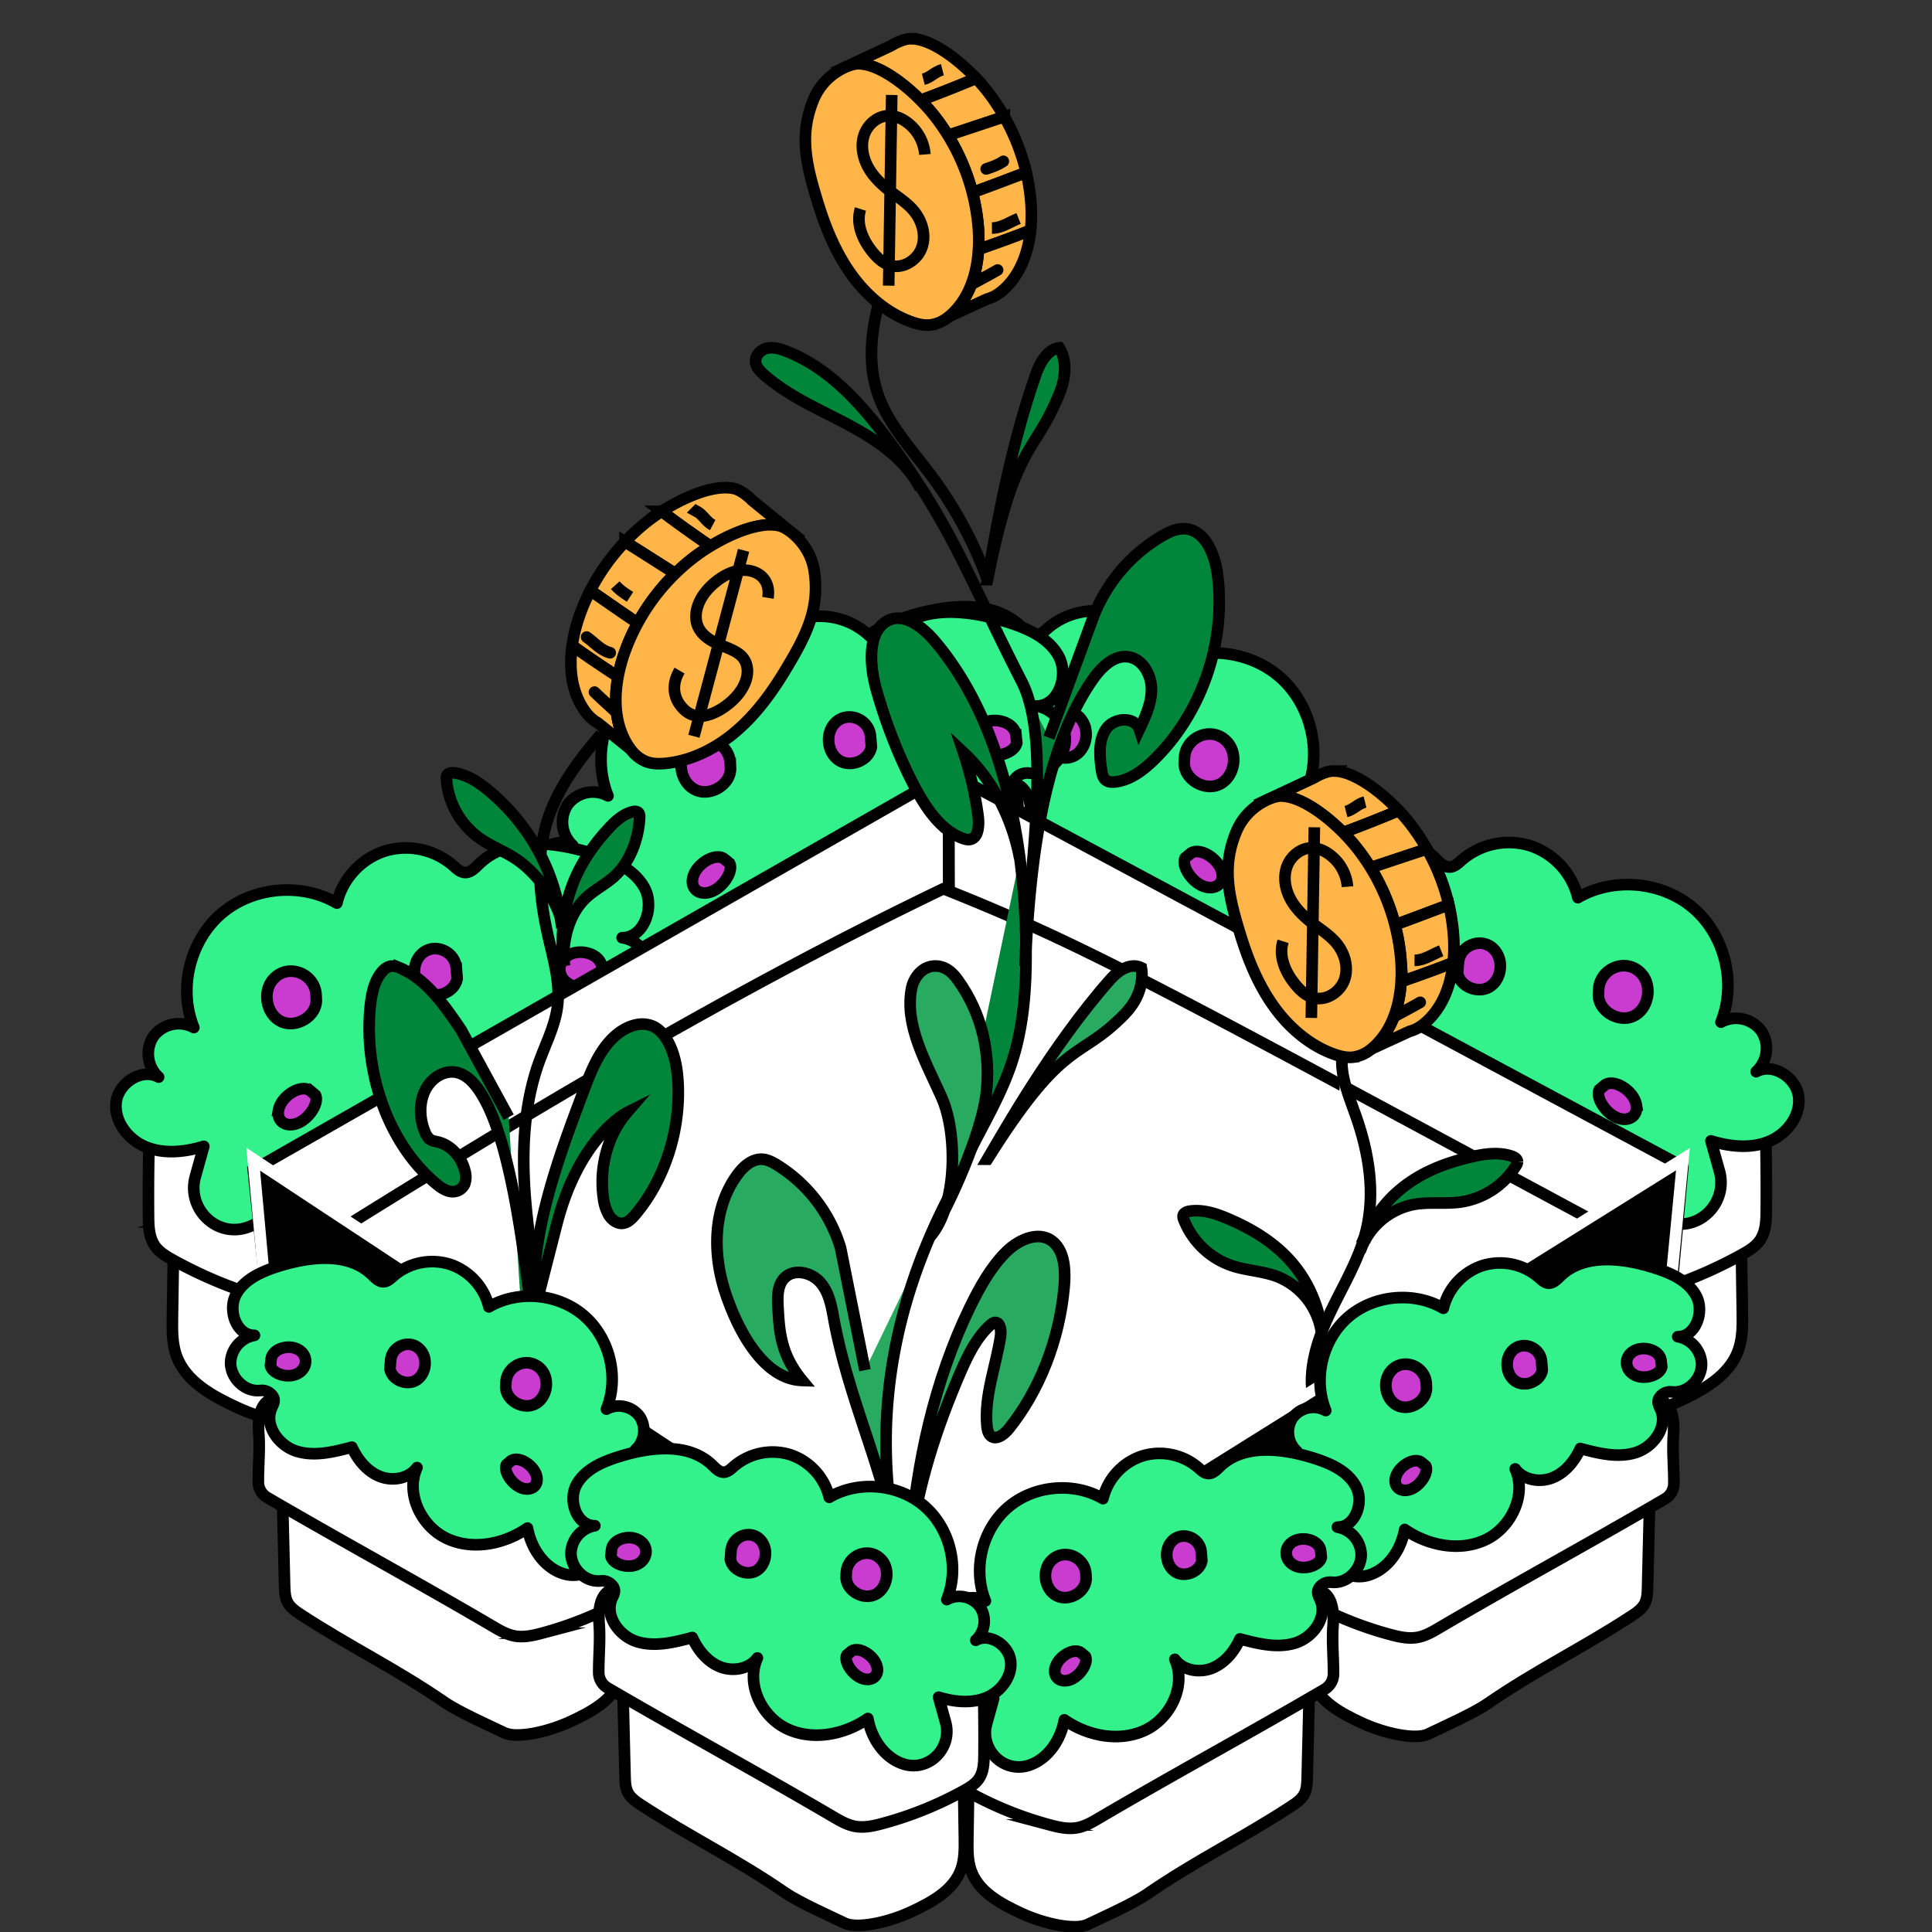 <svg xmlns="http://www.w3.org/2000/svg" width="50" height="50" fill="none"><rect width="100%" height="100%" fill="#333333" stroke="none"/><g clip-path="url(#clip0_8416_81934)"><path fill="#fff" stroke="#000" stroke-miterlimit="10" stroke-width=".3" d="M34.336 25.544l.036 2.414c.005.339.009.687-.108 1.005-.243.661-.93 1.03-1.568 1.325-.749.349-1.709.543-2.094.359-.467-.223-1.442-.66-1.869-.955-1.586-1.091-2.97-1.74-4.556-2.777-.155-.102-.313-.213-.4-.376-.082-.157-.088-.341-.092-.519l-.068-2.792c-.003-.128.004-.276.107-.351.081-.059.191-.048.29-.031 1.142.187 2.191.725 3.26 1.17 1.069.444 2.228.805 3.37.614l3.692.914v0z"/><path fill="#fff" stroke="#000" stroke-miterlimit="10" stroke-width=".3" d="M23.272 20.138c-.393.148-.43.682-.4 1.102.036.493-.018 1.013-.014 1.515.001.201.11.386.283.488 2.33 1.36 4.775 2.688 7.096 4.051.219.13.444.26.694.305.284.051.575-.013.854-.087.899-.241 1.769-.593 2.583-1.045.173-.096.35-.203.462-.366.149-.22.158-.502.16-.767a60.93 60.93 0 00-.054-3.145c-2.992 1.312-6.682.85-9.26-1.158l-2.404-.892v0z"/><path fill="#33F28B" stroke="#000" stroke-linejoin="round" stroke-miterlimit="10" stroke-width=".3" d="M33.561 23.53c.481.147 1.011.207 1.48.023.468-.183.845-.66.788-1.16-.056-.5-.656-.895-1.098-.654a.82.82 0 00.129-1.059.817.817 0 00-1.04-.223c.403-.996.108-2.234-.702-2.938-.81-.705-2.074-.824-3.001-.284a1.879 1.879 0 00-1.23-1.342 1.873 1.873 0 00-1.779.372c-.089.079-.182.17-.3.178-.152.01-.27-.12-.38-.226-.733-.704-1.916-.572-2.889-.276-.541.166-1.116.405-1.385.904-.269.5.015 1.29.58 1.286a.905.905 0 00-.75.86c-.003.48.441.928.934.876a.41.41 0 01.315.093c.207.18.097.329.035.478-.225.543.24 1.174.802 1.345.562.171 1.166.02 1.733-.132.18.395.473.759.876.921.402.162.92.074 1.175-.277-.368.816.13 1.853.94 2.233.809.38 1.805.183 2.54-.327.114.626.513 1.236 1.117 1.432a.99.99 0 00.057.017c.786.206 1.491-.548 1.273-1.333l-.22-.787v0z"/><path fill="#CA3BCF" stroke="#000" stroke-miterlimit="10" stroke-width=".3" d="M30.654 19.622c.023-.547.684-.832 1.076-.451.021.02.041.042.06.065.257.328.142.888-.235 1.065-.378.177-.897-.124-.907-.541l.006-.139v0zM27.024 18.92c.037-.478.644-.687.948-.316a.58.58 0 01.026.035c.201.284.122.738-.18.912-.302.173-.755-.018-.815-.362l.021-.268zM23.261 18.885c.038-.359.644-.515.948-.237l.026.025c.201.213.122.553-.18.683s-.755-.013-.815-.27l.021-.201zM30.802 22.095c.23-.192.762.128.826.505a.412.412 0 01.005.033c.027.267-.224.42-.518.291-.294-.127-.544-.524-.442-.721l.129-.108h0z"/><path fill="#fff" stroke="#000" stroke-miterlimit="10" stroke-width=".3" d="M15.219 25.685l-.037 2.414c-.005.34-.008.687.109 1.006.243.66.93 1.029 1.567 1.325.75.348 1.71.542 2.094.358.468-.223 1.442-.66 1.87-.955 1.585-1.091 2.97-1.74 4.555-2.777.155-.101.313-.213.4-.376.082-.156.088-.341.093-.518l.067-2.793c.003-.128-.004-.276-.107-.351-.08-.058-.191-.048-.29-.031-1.142.187-2.19.725-3.26 1.17-1.068.444-2.228.805-3.37.614l-3.691.914v0z"/><path fill="#fff" stroke="#000" stroke-miterlimit="10" stroke-width=".3" d="M26.282 20.279c.393.148.43.682.4 1.102-.036.493.018 1.012.015 1.515a.57.57 0 01-.284.487c-2.33 1.36-4.774 2.689-7.095 4.052-.22.129-.445.26-.695.305-.284.05-.575-.013-.853-.088-.9-.24-1.77-.592-2.583-1.044-.174-.097-.35-.203-.462-.367-.15-.219-.159-.501-.162-.767-.008-1.048.01-2.097.056-3.144 2.991 1.311 6.682.85 9.259-1.158l2.404-.892v-.001z"/><path fill="#33F28B" stroke="#000" stroke-linejoin="round" stroke-miterlimit="10" stroke-width=".3" d="M15.993 23.672c-.481.146-1.011.205-1.48.022-.467-.183-.845-.66-.788-1.16.056-.5.657-.895 1.098-.655a.82.82 0 01-.128-1.058.816.816 0 011.04-.224c-.404-.995-.108-2.233.701-2.938.81-.704 2.075-.824 3.002-.283a1.879 1.879 0 011.228-1.343 1.873 1.873 0 011.78.372c.09.08.182.172.3.179.152.01.27-.12.38-.226.733-.704 1.917-.573 2.889-.276.541.165 1.116.405 1.385.904.269.499-.014 1.29-.58 1.286.41.059.747.446.75.86.003.48-.441.928-.934.876a.41.41 0 00-.315.093c-.207.18-.097.328-.035.477.225.544-.24 1.175-.802 1.346-.562.171-1.166.02-1.733-.133-.18.396-.473.76-.875.922-.402.162-.92.074-1.175-.277.368.816-.13 1.853-.94 2.233-.81.38-1.806.183-2.54-.327-.114.626-.513 1.236-1.118 1.432a.968.968 0 01-.057.017c-.786.206-1.49-.549-1.272-1.333l.219-.787v0z"/><path fill="#CA3BCF" stroke="#000" stroke-miterlimit="10" stroke-width=".3" d="M18.9 19.762c-.022-.546-.683-.831-1.076-.45a.615.615 0 00-.059.065c-.257.328-.143.888.235 1.065.377.177.896-.124.906-.542l-.005-.138v0zM22.53 19.061c-.038-.479-.644-.687-.948-.316a.612.612 0 00-.026.034c-.201.285-.123.738.18.912.302.174.755-.017.815-.361l-.021-.269zM26.293 19.025c-.037-.358-.643-.515-.947-.237a.422.422 0 00-.026.026c-.202.213-.123.553.179.683s.755-.014.815-.27l-.02-.202zM18.752 22.236c-.23-.192-.762.128-.826.504a.46.46 0 00-.005.034c-.026.267.224.42.518.291.294-.128.544-.525.443-.722l-.13-.107h0z"/><path fill="#fff" stroke="#000" stroke-miterlimit="10" stroke-width=".3" d="M4.5 31.681l-.037 2.414c-.005.339-.01.687.108 1.005.243.661.93 1.03 1.567 1.326.75.348 1.71.542 2.095.358.467-.223 1.441-.66 1.868-.955 1.586-1.091 2.971-1.74 4.557-2.777.154-.102.313-.213.399-.376.082-.157.088-.341.093-.518l.067-2.793c.003-.128-.004-.276-.107-.351-.08-.058-.19-.048-.29-.031-1.141.187-2.19.725-3.26 1.17-1.068.444-2.227.805-3.369.614l-3.692.914v0z"/><path fill="#fff" stroke="#000" stroke-miterlimit="10" stroke-width=".3" d="M15.562 26.275c.393.148.43.681.4 1.102-.036.493.019 1.012.015 1.515a.57.57 0 01-.284.487c-2.33 1.36-4.774 2.689-7.095 4.052-.22.129-.444.26-.695.305-.283.05-.575-.013-.853-.088-.9-.24-1.769-.592-2.583-1.045-.173-.096-.35-.202-.462-.366-.15-.219-.159-.502-.161-.767-.01-1.048.01-2.097.055-3.144 2.991 1.311 6.682.85 9.26-1.158l2.403-.892v-.001z"/><path fill="#33F28B" stroke="#000" stroke-linejoin="round" stroke-miterlimit="10" stroke-width=".3" d="M5.274 29.667c-.481.146-1.011.206-1.48.023-.468-.183-.845-.66-.788-1.16.056-.5.656-.896 1.098-.655a.82.82 0 01-.129-1.058.817.817 0 011.041-.224c-.404-.995-.108-2.233.701-2.938.81-.704 2.074-.824 3.001-.283a1.879 1.879 0 011.23-1.343 1.873 1.873 0 011.779.372c.09.08.182.172.3.179.152.01.27-.121.38-.226.733-.704 1.916-.573 2.889-.276.541.165 1.116.405 1.385.904.269.499-.015 1.29-.58 1.286.41.059.747.446.75.86.003.48-.441.928-.934.876a.41.41 0 00-.315.092c-.207.181-.097.33-.035.478.225.544-.24 1.174-.802 1.346-.562.171-1.166.02-1.733-.133-.18.396-.473.76-.876.922-.402.162-.92.074-1.175-.277.368.816-.13 1.853-.94 2.233-.809.38-1.805.183-2.54-.327-.114.626-.513 1.236-1.117 1.432a.992.992 0 01-.057.017c-.786.206-1.49-.549-1.273-1.333l.22-.787v0z"/><path fill="#CA3BCF" stroke="#000" stroke-miterlimit="10" stroke-width=".3" d="M8.181 25.758c-.022-.546-.684-.831-1.076-.45a.62.62 0 00-.059.065c-.258.328-.143.888.235 1.065.377.177.896-.124.906-.542l-.006-.138v0zM11.81 25.057c-.037-.479-.643-.688-.947-.316a.568.568 0 00-.026.034c-.201.285-.123.738.18.912.301.173.755-.018.814-.361l-.02-.269zM15.574 25.021c-.038-.358-.644-.515-.948-.237a.395.395 0 00-.026.026c-.201.213-.123.553.18.683.301.13.755-.014.814-.27l-.02-.202v0zM8.033 28.232c-.23-.192-.762.128-.826.504a.416.416 0 00-.005.034c-.026.267.224.419.518.291.294-.128.544-.525.442-.722l-.129-.107h0z"/><path fill="#fff" stroke="#000" stroke-miterlimit="10" stroke-width=".3" d="M45.055 31.54l.036 2.414c.005.339.01.687-.108 1.005-.243.66-.93 1.03-1.568 1.325-.748.349-1.709.543-2.094.359-.467-.223-1.441-.66-1.868-.955-1.587-1.092-2.971-1.74-4.557-2.778-.154-.1-.313-.212-.399-.375-.083-.157-.089-.341-.093-.519l-.068-2.792c-.002-.128.004-.276.107-.351.081-.059.192-.048.29-.032 1.142.188 2.191.726 3.26 1.17 1.069.444 2.228.806 3.37.615l3.692.913v.001z"/><path fill="#fff" stroke="#000" stroke-miterlimit="10" stroke-width=".3" d="M33.992 26.134c-.393.148-.43.682-.4 1.102.036.493-.018 1.013-.015 1.515a.57.57 0 00.284.487c2.33 1.361 4.775 2.69 7.095 4.052.22.129.445.26.695.305.284.051.575-.013.853-.088.9-.24 1.77-.592 2.583-1.044.174-.096.35-.203.462-.367.15-.218.16-.501.162-.766a60.812 60.812 0 00-.056-3.145c-2.991 1.312-6.681.85-9.259-1.158l-2.404-.892v0z"/><path fill="#33F28B" stroke="#000" stroke-linejoin="round" stroke-miterlimit="10" stroke-width=".3" d="M44.28 29.527c.482.146 1.012.206 1.48.022.468-.183.845-.66.789-1.16-.057-.5-.657-.895-1.099-.654a.82.82 0 00.129-1.059.817.817 0 00-1.04-.223c.403-.996.108-2.234-.702-2.938-.81-.705-2.074-.825-3.001-.284a1.878 1.878 0 00-1.229-1.342 1.873 1.873 0 00-1.78.372c-.089.079-.181.17-.3.178-.151.01-.27-.12-.379-.226-.734-.704-1.917-.573-2.89-.276-.54.165-1.116.405-1.385.904-.268.5.015 1.29.58 1.286a.905.905 0 00-.75.86c-.002.48.442.928.934.876a.412.412 0 01.315.093c.208.18.097.329.036.478-.225.543.24 1.174.801 1.345.563.171 1.166.02 1.734-.132.18.395.472.759.875.921.402.162.92.074 1.175-.277-.368.816.13 1.853.94 2.233.81.38 1.805.183 2.54-.327.114.626.513 1.236 1.118 1.432l.057.017c.786.206 1.49-.548 1.272-1.333l-.22-.787v0z"/><path fill="#CA3BCF" stroke="#000" stroke-miterlimit="10" stroke-width=".3" d="M41.373 25.618c.023-.547.684-.832 1.076-.452.021.02.041.043.06.066.257.328.142.888-.235 1.065-.378.177-.897-.124-.907-.542l.006-.138v0zM37.744 24.917c.037-.48.643-.688.947-.317.01.011.018.023.026.035.202.284.123.738-.179.912-.302.173-.755-.018-.815-.362l.02-.268zM33.98 24.88c.038-.358.644-.514.948-.236.01.008.018.016.026.025.201.213.123.553-.18.683-.302.13-.755-.013-.814-.27l.02-.201zM41.521 28.091c.23-.192.762.128.827.505a.369.369 0 01.004.033c.027.267-.224.42-.518.291-.294-.127-.544-.524-.442-.721l.129-.108h0z"/><path fill="#fff" stroke="#000" stroke-miterlimit="10" stroke-width=".3" d="M6.941 34l-.387-3.722L24.547 20l.007 3.135L6.941 34z"/><path fill="#fff" stroke="#000" stroke-linejoin="round" stroke-miterlimit="10" stroke-width=".3" d="M24.554 20l.008 3.282L43.294 33l.26-2.808-19-10.192z"/><path fill="#fff" stroke="#000" stroke-linejoin="round" stroke-miterlimit="10" stroke-width=".3" d="M24.416 23c-5.976 2.87-11.911 6.485-17.538 10.036a.687.687 0 00-.32.498c-.034.302.154.418.333.517 1.095.604 3.658 1.934 4.765 2.513 5.029 2.63 7.314 4.353 12.357 7.148.233.129.475.258.737.283.33.032.653-.105.955-.247 1.33-.627 3.295-1.817 4.54-2.612 4.17-2.665 8.047-5.335 12.104-8.138a.492.492 0 00-.043-.828C30.128 25.622 28.261 24.53 24.415 23h0z"/><path fill="#29AA61" stroke="#000" stroke-miterlimit="10" stroke-width=".3" d="M23.554 40c.156-2.153.638-4.298 1.548-6.17.255-.525.543-1.039.935-1.429.36-.357.927-.582 1.274-.208.25.269.265.726.229 1.124-.124 1.36-.635 2.667-1.432 3.66-.13.161-.35.319-.486.165-.057-.065-.074-.165-.082-.258-.067-.778.236-1.526.353-2.295.022-.148-.002-.358-.128-.365-.05-.003-.094.031-.134.067-.348.307-.576.766-.774 1.224-.611 1.414-1.104 2.913-1.302 4.485h0z"/><path fill="#00863A" d="M24.549 31c.207-.493.437-.981.686-1.464.351-.677.727-1.344.966-2.087.322-1.009.373-2.112.348-3.191-.066-2.783-.689-5.693-2.351-7.659-.339-.4-.84-.774-1.264-.512-.487.303-.427 1.147-.253 1.765.235.836.547 1.64.93 2.395.317.622.723 1.246 1.31 1.452.071.025.15.044.22.017.188-.072.202-.378.171-.609a8.838 8.838 0 00-.378-1.634c.73.68 1.254 1.667 1.456 2.741"/><path stroke="#000" stroke-miterlimit="10" stroke-width=".3" d="M24.549 31c.207-.493.437-.981.686-1.464.351-.677.727-1.344.966-2.087.322-1.009.373-2.112.348-3.191-.066-2.783-.689-5.693-2.351-7.659-.339-.4-.84-.774-1.264-.512-.487.303-.427 1.147-.253 1.765.235.836.547 1.64.93 2.395.317.622.723 1.246 1.31 1.452.071.025.15.044.22.017.188-.072.202-.378.171-.609a8.838 8.838 0 00-.378-1.634c.73.68 1.254 1.667 1.456 2.741"/><path fill="#29AA61" d="M24.554 30.975c-1.462 2.828-2.003 5.84-1.346 9.025-.377-2.092-1.258-3.81-1.636-5.902-.058-.323-.124-.663-.345-.912-.22-.25-.65-.357-.901-.135-.206.183-.207.491-.192.761.035.631.062 1.232.628 1.915-1.061-.034-1.719-1.436-1.999-2.3-.326-1.008-.308-2.182.33-3.039.154-.206.377-.404.64-.387.136.009.261.077.377.148a3.817 3.817 0 011.644 2.148l.631 3.163"/><path stroke="#000" stroke-miterlimit="10" stroke-width=".3" d="M24.554 30.975c-1.462 2.828-2.003 5.84-1.346 9.025-.377-2.092-1.258-3.81-1.636-5.902-.058-.323-.124-.663-.345-.912-.22-.25-.65-.357-.901-.135-.206.183-.207.491-.192.761.035.631.062 1.232.628 1.915-1.061-.034-1.719-1.436-1.999-2.3-.326-1.008-.308-2.182.33-3.039.154-.206.377-.404.64-.387.136.009.261.077.377.148a3.817 3.817 0 011.644 2.148l.631 3.163"/><path fill="#29AA61" d="M24.076 32c.554-.924 1.335-2.705 1.449-3.71.114-1.003-.094-2.041-.739-2.933-.116-.16-.278-.332-.525-.355-.38-.034-.614.297-.669.572-.188.959.364 1.9.776 2.822.412.92.412 2.78-.291 3.604"/><path stroke="#000" stroke-miterlimit="10" stroke-width=".3" d="M24.076 32c.554-.924 1.335-2.705 1.449-3.71.114-1.003-.094-2.041-.739-2.933-.116-.16-.278-.332-.525-.355-.38-.034-.614.297-.669.572-.188.959.364 1.9.776 2.822.412.92.412 2.78-.291 3.604"/><path fill="#29AA61" stroke="#000" stroke-miterlimit="10" stroke-width=".3" d="M25.554 30c.392-.664 1.655-2.924 3.176-4.647.222-.251.534-.444.808-.308.056.307-.036.635-.185.882-.149.246-.35.427-.548.604-.946.844-1.403.525-3.25 3.469v0z"/><path fill="#00863A" stroke="#000" stroke-miterlimit="10" stroke-width=".3" d="M25.554 15c.128-.732.502-3.186 1.265-5.341.112-.315.318-.628.594-.659.144.217.168.527.117.8-.05.274-.166.521-.28.764-.545 1.159-1.035 1.136-1.695 4.436h0z"/><path fill="#00863A" d="M23.82 12.644c-.395-.764-1.137-1.266-1.884-1.662-.746-.397-1.54-.73-2.175-1.295-.096-.086-.195-.189-.206-.32-.014-.17.135-.318.297-.355.162-.036.33.013.485.073 1.214.466 2.105 1.537 2.873 2.612 1.501 2.099 1.913 3.367 3.231 5.94.83 1.616.121 5.341.089 7.363.114-2.393.388-5.424 1.727-7.382.229-.334.564-.681.956-.616.355.058.581.454.586.824.005.37-.155.719-.313 1.052-.113-.344-.651-.311-.857-.016-.205.295-.174.694-.124 1.054.014.1.035.211.112.273.067.054.159.056.243.047.391-.044.728-.301 1.013-.58 1.237-1.213 1.864-3.054 1.634-4.798-.068-.521-.324-1.137-.833-1.174-.207-.014-.406.077-.587.18a4.154 4.154 0 00-1.84 2.234l-1.1 2.994"/><path stroke="#000" stroke-miterlimit="10" stroke-width=".3" d="M23.82 12.644c-.395-.764-1.137-1.266-1.884-1.662-.746-.397-1.54-.73-2.175-1.295-.096-.086-.195-.189-.206-.32-.014-.17.135-.318.297-.355.162-.036.33.013.485.073 1.214.466 2.105 1.537 2.873 2.612 1.501 2.099 1.913 3.367 3.231 5.94.83 1.616.121 5.341.089 7.363.114-2.393.388-5.424 1.727-7.382.229-.334.564-.681.956-.616.355.058.581.454.586.824.005.37-.155.719-.313 1.052-.113-.344-.651-.311-.857-.016-.205.295-.174.694-.124 1.054.014.1.035.211.112.273.067.054.159.056.243.047.391-.044.728-.301 1.013-.58 1.237-1.213 1.864-3.054 1.634-4.798-.068-.521-.324-1.137-.833-1.174-.207-.014-.406.077-.587.18a4.154 4.154 0 00-1.84 2.234l-1.1 2.994"/><path stroke="#000" stroke-miterlimit="10" stroke-width=".3" d="M25.554 15a10.466 10.466 0 00-1.474-2.719c-.48-.641-1.046-1.254-1.322-1.975-.41-1.068-.136-2.232.25-3.306"/><path fill="#00863A" d="M13.164 28.914l-1.23-2.261c-.44-.65-.918-1.33-1.593-1.607a.437.437 0 00-.228-.043.4.4 0 00-.224.143c-.206.233-.275.58-.308.91-.17 1.722.476 3.54 1.688 4.564.116.098.241.19.383.215a.34.34 0 00.37-.183.55.55 0 00.01-.35c-.09-.374-.376-.676-.707-.75-.066-.016-.136-.023-.194-.063a.43.43 0 01-.13-.187c-.147-.34-.159-.763.005-1.091.164-.328.512-.534.833-.452.322.082.55.41.723.733.93 1.741 1.143 5.92 1.315 5.91-.307-2.105.517-4.291 1.257-6.25.134-.355.279-.71.491-1.011.213-.301.5-.547.831-.618a.706.706 0 01.436.033c.189.083.333.266.432.47.16.329.216.713.228 1.09.039 1.216-.372 2.442-1.108 3.314-.086.102-.184.204-.306.226-.14.027-.284-.063-.371-.193a1.111 1.111 0 01-.151-.456c-.119-.792.116-1.644.608-2.213 0 0-1.234.619-1.814 2.887L13.559 35"/><path stroke="#000" stroke-miterlimit="10" stroke-width=".3" d="M13.164 28.914l-1.23-2.261c-.44-.65-.918-1.33-1.593-1.607a.437.437 0 00-.228-.043.4.4 0 00-.224.143c-.206.233-.275.58-.308.91-.17 1.722.476 3.54 1.688 4.564.116.098.241.19.383.215a.34.34 0 00.37-.183.55.55 0 00.01-.35c-.09-.374-.376-.676-.707-.75-.066-.016-.136-.023-.194-.063a.43.43 0 01-.13-.187c-.147-.34-.159-.763.005-1.091.164-.328.512-.534.833-.452.322.082.55.41.723.733.93 1.741 1.143 5.92 1.315 5.91-.307-2.105.517-4.291 1.257-6.25.134-.355.279-.71.491-1.011.213-.301.5-.547.831-.618a.706.706 0 01.436.033c.189.083.333.266.432.47.16.329.216.713.228 1.09.039 1.216-.372 2.442-1.108 3.314-.086.102-.184.204-.306.226-.14.027-.284-.063-.371-.193a1.111 1.111 0 01-.151-.456c-.119-.792.116-1.644.608-2.213 0 0-1.234.619-1.814 2.887L13.559 35"/><path stroke="#000" stroke-miterlimit="10" stroke-width=".3" d="M13.978 34c-.211-1.794-.794-4.194-.076-6.377.172-.521.45-1.016.523-1.559.084-.617-.103-1.234-.242-1.842-.22-.964-.319-1.983-.034-2.931.258-.86.814-1.604 1.405-2.291"/><path fill="#00863A" stroke="#000" stroke-miterlimit="10" stroke-width=".3" d="M14.559 24.607c-.056-1.345.404-2.316 1.2-3.176.184-.199.392-.377.628-.426.057-.012.129-.007.156.059a.24.24 0 01.01.103c-.03.59-.271 1.157-.64 1.501-.248.23-.544.362-.785.604-.395.396-.602 1.088-.517 1.728l-.053-.393h0z"/><path fill="#00863A" stroke="#000" stroke-miterlimit="10" stroke-width=".3" d="M14.5 23.723c-.174-1.224-.818-2.413-1.881-3.286-.247-.202-.526-.382-.842-.432-.076-.012-.17-.007-.208.06a.188.188 0 00-.013.105c.039.599.363 1.174.857 1.523.33.234.726.368 1.049.613.528.402 1.04 1.131 1.092 1.694l-.054-.277h0z"/><path fill="#fff" d="M34.735 27.302c-.056.542.176 1.066.356 1.58.335.952.506 1.993.264 2.973-.193.78-.632 1.471-.97 2.199-.34.728-.583 1.558-.354 2.328"/><path stroke="#000" stroke-miterlimit="10" stroke-width=".3" d="M34.735 27.302c-.056.542.176 1.066.356 1.58.335.952.506 1.993.264 2.973-.193.78-.632 1.471-.97 2.199-.34.728-.583 1.558-.354 2.328"/><path fill="#00863A" stroke="#000" stroke-miterlimit="10" stroke-width=".3" d="M35.32 32.009c.565-1.23 1.55-1.814 2.873-2.094.306-.064.63-.095.927.006.072.024.152.071.153.147a.192.192 0 01-.037.098 2.04 2.04 0 01-1.443.944c-.394.054-.798-.009-1.19.059a1.84 1.84 0 00-1.405 1.222l.123-.383v.001zM34.15 34.093c-.33-1.313-1.193-2.067-2.442-2.584-.29-.12-.603-.209-.913-.165-.075.011-.162.043-.176.117a.192.192 0 00.018.103 2.044 2.044 0 001.246 1.193c.377.125.786.137 1.159.276a1.84 1.84 0 011.158 1.459l-.05-.399z"/><path fill="#000" stroke="#fff" stroke-miterlimit="10" stroke-width=".3" d="M43.554 30l-19 11.876V47l18.457-11.36.543-5.64zM6.554 30l18 11.876V47L7.07 35.64 6.554 30z"/><path fill="#fff" stroke="#000" stroke-miterlimit="10" stroke-width=".3" d="M33.887 40.686l-.03 1.983c-.004.28-.007.565.089.827.2.542.764.846 1.288 1.089.615.286 1.404.445 1.72.295.385-.184 1.186-.543 1.537-.785 1.303-.897 2.441-1.43 3.744-2.282.127-.083.257-.175.328-.309.068-.129.073-.28.076-.426.02-.765.037-1.53.056-2.295.002-.105-.003-.227-.088-.288-.067-.048-.157-.04-.238-.026-.939.155-1.8.596-2.68.961-.878.366-1.83.662-2.768.506l-3.034.75h0z"/><path fill="#fff" stroke="#000" stroke-miterlimit="10" stroke-width=".3" d="M42.979 36.243c.323.121.354.56.328.905-.03.406.015.832.013 1.245a.468.468 0 01-.233.4c-1.915 1.12-3.924 2.21-5.831 3.33-.18.107-.366.215-.571.252-.234.042-.473-.011-.702-.072a9.357 9.357 0 01-2.122-.859c-.143-.079-.288-.166-.38-.301-.123-.18-.131-.412-.133-.63a49.61 49.61 0 01.046-2.585c2.458 1.078 5.491.699 7.61-.951l1.975-.734v0z"/><path fill="#33F28B" stroke="#000" stroke-linejoin="round" stroke-miterlimit="10" stroke-width=".3" d="M34.523 39.03c-.395.12-.83.17-1.215.02-.385-.151-.696-.543-.649-.954.047-.411.54-.736.902-.538a.674.674 0 01-.105-.87.67.67 0 01.854-.183c-.332-.818-.089-1.835.577-2.415.666-.579 1.705-.676 2.466-.232a1.544 1.544 0 011.01-1.103 1.539 1.539 0 011.463.306c.073.064.15.14.247.147.125.008.221-.1.312-.186.603-.579 1.575-.471 2.374-.227.445.135.918.332 1.139.742.22.41-.012 1.06-.477 1.057a.743.743 0 01.616.708c.003.394-.362.762-.767.72a.337.337 0 00-.26.076c-.17.148-.079.27-.028.392.185.447-.197.965-.659 1.106-.462.14-.958.016-1.424-.109-.148.325-.389.624-.72.757-.33.133-.755.06-.965-.228.303.671-.106 1.523-.772 1.835-.665.312-1.484.15-2.088-.268-.093.514-.421 1.016-.918 1.177l-.047.014c-.646.168-1.225-.451-1.046-1.096l.18-.647h0z"/><path fill="#CA3BCF" stroke="#000" stroke-miterlimit="10" stroke-width=".3" d="M36.913 35.818c-.019-.449-.562-.683-.885-.37a.574.574 0 00-.048.054c-.212.27-.118.73.192.875.31.146.737-.102.745-.445l-.005-.113h0zM39.896 35.242c-.03-.393-.529-.565-.779-.26l-.021.028c-.166.234-.1.607.147.75.248.142.62-.015.67-.297l-.017-.22zM42.988 35.213c-.03-.295-.529-.424-.778-.195l-.022.02c-.166.176-.1.455.147.562.249.106.621-.011.67-.223l-.017-.165v0zM36.79 37.85c-.188-.157-.625.106-.678.416a.508.508 0 00-.004.027c-.022.22.184.345.425.24.242-.105.447-.432.364-.594l-.106-.088z"/><path fill="#fff" stroke="#000" stroke-miterlimit="10" stroke-width=".3" d="M25.078 45.613l-.03 1.984c-.005.279-.008.565.088.826.2.543.765.846 1.288 1.09.616.285 1.405.445 1.721.294.385-.183 1.185-.543 1.536-.784 1.304-.897 2.442-1.43 3.744-2.283.128-.083.258-.174.329-.308.068-.129.073-.28.076-.426l.056-2.295c.002-.105-.003-.227-.089-.289-.066-.048-.157-.039-.238-.025-.938.154-1.8.596-2.678.96-.879.366-1.832.663-2.77.506l-3.034.75h0z"/><path fill="#fff" stroke="#000" stroke-miterlimit="10" stroke-width=".3" d="M34.17 41.17c.323.121.354.56.329.905-.03.406.014.832.012 1.245a.468.468 0 01-.233.4c-1.915 1.12-3.924 2.21-5.831 3.33-.18.107-.366.215-.571.252-.234.042-.473-.011-.702-.072a9.362 9.362 0 01-2.122-.859c-.143-.079-.288-.166-.38-.301-.123-.18-.13-.412-.132-.63a49.61 49.61 0 01.045-2.584c2.458 1.077 5.491.698 7.61-.952l1.975-.734v0z"/><path fill="#33F28B" stroke="#000" stroke-linejoin="round" stroke-miterlimit="10" stroke-width=".3" d="M25.714 43.958c-.395.12-.83.17-1.215.02-.385-.151-.695-.543-.649-.954.047-.411.54-.736.902-.538a.674.674 0 01-.105-.87.67.67 0 01.855-.184c-.333-.818-.09-1.835.576-2.414.666-.58 1.705-.677 2.466-.233a1.544 1.544 0 011.01-1.102 1.539 1.539 0 011.463.305c.073.065.15.14.247.147.125.008.222-.099.312-.186.603-.578 1.575-.47 2.374-.227.445.136.918.333 1.139.743.22.41-.012 1.06-.477 1.057a.743.743 0 01.616.708c.003.394-.362.762-.767.719a.337.337 0 00-.259.076c-.17.148-.08.27-.03.393.186.447-.196.965-.658 1.105s-.958.016-1.424-.108c-.148.325-.389.623-.72.756-.33.134-.755.061-.965-.227.303.67-.106 1.523-.772 1.835-.665.312-1.484.15-2.088-.269-.093.515-.421 1.016-.918 1.177l-.047.014c-.646.169-1.225-.45-1.045-1.095l.18-.647h0z"/><path fill="#CA3BCF" stroke="#000" stroke-miterlimit="10" stroke-width=".3" d="M28.104 40.746c-.02-.45-.562-.684-.885-.37a.563.563 0 00-.049.053c-.211.27-.117.73.193.876.31.145.737-.102.745-.445l-.005-.114h0zM31.087 40.17c-.031-.394-.53-.566-.779-.26l-.022.028c-.165.234-.1.606.148.75.248.142.62-.015.67-.298l-.017-.22zM34.179 40.14c-.03-.295-.529-.423-.779-.195l-.021.021c-.166.176-.1.455.147.561.248.107.62-.01.67-.222l-.017-.165v0zM27.982 42.778c-.19-.157-.626.106-.68.415 0 .01-.002.019-.003.028-.022.22.184.344.425.24.242-.106.448-.432.364-.594l-.106-.089v0z"/><path fill="#fff" stroke="#000" stroke-miterlimit="10" stroke-width=".3" d="M16.119 40.65l.03 1.984c.004.279.007.565-.09.826-.199.543-.763.846-1.287 1.09-.616.285-1.405.445-1.721.294-.385-.184-1.185-.543-1.536-.784-1.304-.897-2.441-1.43-3.744-2.283-.127-.083-.257-.174-.328-.308-.068-.13-.073-.28-.077-.426l-.055-2.295c-.003-.105.003-.227.088-.289.066-.048.157-.039.238-.026.938.155 1.8.596 2.679.962.878.365 1.83.662 2.769.505l3.034.75h0z"/><path fill="#fff" stroke="#000" stroke-miterlimit="10" stroke-width=".3" d="M7.027 36.207c-.323.121-.354.56-.329.905.03.406-.015.832-.012 1.245 0 .166.09.318.233.4 1.915 1.119 3.924 2.21 5.83 3.33.181.107.366.215.572.252.233.042.472-.011.702-.072a9.368 9.368 0 002.122-.859c.143-.079.288-.166.38-.301.123-.18.13-.412.132-.63a49.61 49.61 0 00-.045-2.585c-2.458 1.078-5.492.698-7.61-.952l-1.975-.733v0z"/><path fill="#33F28B" stroke="#000" stroke-linejoin="round" stroke-miterlimit="10" stroke-width=".3" d="M15.482 38.995c.396.12.831.17 1.216.02.385-.151.695-.544.648-.954-.046-.411-.54-.736-.902-.538a.674.674 0 00.106-.87.67.67 0 00-.855-.184c.332-.818.09-1.835-.576-2.414-.666-.58-1.705-.677-2.467-.233a1.544 1.544 0 00-1.01-1.103 1.54 1.54 0 00-1.462.306c-.074.065-.15.14-.248.147-.124.008-.22-.1-.311-.186-.603-.579-1.576-.47-2.375-.227-.444.136-.917.333-1.138.743-.22.41.012 1.06.477 1.057a.743.743 0 00-.617.707c-.002.394.363.763.768.72a.338.338 0 01.259.076c.17.148.08.27.029.393-.185.447.197.964.659 1.105.461.14.957.016 1.424-.108.148.324.388.623.719.756.33.134.756.061.966-.227-.303.67.106 1.523.772 1.835.665.312 1.484.15 2.087-.269.094.515.422 1.016.919 1.177.016.005.03.01.047.014.646.169 1.225-.45 1.045-1.096l-.18-.646h0z"/><path fill="#CA3BCF" stroke="#000" stroke-miterlimit="10" stroke-width=".3" d="M13.093 35.783c.018-.45.561-.684.884-.37a.55.55 0 01.049.053c.211.27.117.73-.193.876-.31.145-.736-.102-.745-.445l.005-.114h0zM10.11 35.207c.03-.394.529-.566.778-.26l.022.028c.165.234.1.606-.147.75-.249.142-.621-.015-.67-.298l.017-.22zM7.017 35.177c.031-.295.53-.423.779-.195a.438.438 0 01.022.021c.165.176.1.455-.148.561-.248.107-.62-.01-.67-.222l.017-.165v0zM13.215 37.815c.19-.158.626.105.679.415l.004.028c.021.22-.184.344-.425.24-.242-.106-.448-.432-.364-.594l.106-.089v0z"/><path fill="#fff" stroke="#000" stroke-miterlimit="10" stroke-width=".3" d="M24.928 45.577l.03 1.984c.004.279.007.565-.089.826-.2.543-.764.846-1.288 1.09-.615.285-1.404.445-1.72.294-.385-.184-1.186-.543-1.537-.784-1.303-.897-2.441-1.43-3.744-2.283-.127-.083-.257-.174-.328-.308-.068-.13-.073-.28-.076-.426-.02-.765-.037-1.53-.056-2.295-.003-.105.003-.227.088-.289.067-.048.157-.039.238-.026.939.155 1.8.596 2.68.962.878.365 1.83.662 2.768.505l3.034.75h0z"/><path fill="#fff" stroke="#000" stroke-miterlimit="10" stroke-width=".3" d="M15.836 41.135c-.323.12-.354.56-.329.905.03.405-.014.832-.012 1.245.001.165.09.318.233.4 1.915 1.119 3.924 2.21 5.831 3.33.18.106.366.214.571.251.234.042.473-.01.702-.072a9.367 9.367 0 002.122-.858c.143-.08.288-.167.38-.302.123-.18.13-.412.132-.63a49.72 49.72 0 00-.045-2.584c-2.458 1.078-5.491.698-7.61-.952l-1.975-.733v0z"/><path fill="#33F28B" stroke="#000" stroke-linejoin="round" stroke-miterlimit="10" stroke-width=".3" d="M24.291 43.923c.395.12.831.169 1.216.019.385-.15.695-.543.648-.954-.047-.41-.54-.736-.902-.538a.674.674 0 00.106-.87.67.67 0 00-.855-.183c.332-.818.09-1.835-.576-2.414-.666-.58-1.705-.677-2.467-.233a1.544 1.544 0 00-1.01-1.103 1.54 1.54 0 00-1.462.306c-.074.064-.15.14-.248.147-.124.008-.221-.1-.311-.186-.603-.579-1.576-.471-2.375-.227-.444.135-.917.332-1.138.742-.221.41.012 1.06.477 1.057a.744.744 0 00-.617.708c-.002.394.362.762.768.72a.337.337 0 01.259.076c.17.148.08.27.029.392-.186.447.197.965.658 1.106.462.14.958.016 1.425-.109.148.325.388.624.719.757.33.133.756.06.966-.228-.303.671.106 1.523.772 1.835.665.312 1.484.151 2.087-.268.093.514.422 1.016.919 1.177.016.005.03.01.047.014.646.169 1.225-.451 1.045-1.096l-.18-.647h0z"/><path fill="#CA3BCF" stroke="#000" stroke-miterlimit="10" stroke-width=".3" d="M21.902 40.71c.019-.45.562-.684.884-.37a.575.575 0 01.05.053c.21.27.117.73-.193.876-.31.145-.737-.102-.745-.445l.005-.114h0zM18.92 40.134c.03-.393.528-.565.778-.26a.92.92 0 01.021.028c.166.234.1.607-.147.75-.248.142-.62-.015-.67-.297l.017-.22zM15.827 40.105c.03-.295.528-.423.778-.195l.022.02c.166.176.1.455-.147.562-.248.106-.621-.011-.67-.222l.017-.166v0zM22.024 42.743c.189-.158.625.105.679.415l.004.027c.021.22-.184.345-.425.24-.242-.105-.448-.432-.364-.594l.106-.088v0z"/><path fill="#FFB548" stroke="#000" stroke-miterlimit="10" stroke-width=".3" d="M23.584 1c-.123-.002-.322.06-.525.184l-1.368.641.004.01c.205-.124.405-.187.529-.185.481.008 1.114.455 1.6.946.484-.178.968-.37 1.44-.568-.494-.522-1.17-1.02-1.68-1.028h0zm.312 1.052c.197-.05.296-.198.493-.247-.197.05-.296.197-.493.247z"/><path fill="#FFB548" stroke="#000" stroke-miterlimit="10" stroke-width=".3" d="M25.59 2.41a4.598 4.598 0 00-.326-.382c-.473.197-.956.39-1.441.568a4.778 4.778 0 01.709.908c.487-.158.973-.325 1.46-.482a5.52 5.52 0 00-.402-.611h0z"/><path fill="#FFB548" stroke="#000" stroke-linejoin="round" stroke-miterlimit="10" stroke-width=".3" d="M25.993 3.022c-.487.157-.974.324-1.46.482.281.458.497.958.633 1.478.464-.163.929-.347 1.393-.517a5.42 5.42 0 00-.567-1.443h0zm-.47 1.35c.147-.05.295-.099.443-.197-.148.098-.296.148-.443.197z"/><path fill="#FFB548" stroke="#000" stroke-miterlimit="10" stroke-width=".3" d="M26.681 5.266a5.041 5.041 0 00-.122-.801c-.464.17-.928.354-1.393.517.08.306.133.618.155.934.012.178.013.36.002.54a33.61 33.61 0 001.348-.495c.024-.231.026-.466.01-.695v0zm-1.01.636c.246 0 .443-.148.69-.247-.247.099-.444.247-.69.247z"/><path fill="#FFB548" stroke="#000" stroke-linejoin="round" stroke-miterlimit="10" stroke-width=".3" d="M26.67 5.961c-.446.178-.9.339-1.347.495-.02.312-.077.621-.186.906.225-.123.441-.237.681-.374-.24.137-.456.25-.681.374a2.03 2.03 0 01-.465.729 1.504 1.504 0 01-.118.105l.99-.457a.92.92 0 00.284-.13h.002v-.001c.073-.05.14-.106.202-.167.392-.387.58-.924.638-1.48h0z"/><path fill="#FFB548" stroke="#000" stroke-miterlimit="10" stroke-width=".3" d="M25.32 5.916a5.389 5.389 0 00-1.09-2.856c-.478-.63-1.372-1.4-2.007-1.41-.124-.002-.324.06-.528.185a1.552 1.552 0 00-.616.687c-.415.947-.214 1.744.09 2.732.198.643.457 1.274.846 1.822.389.549.917 1.013 1.547 1.245.17.063.353.11.533.086a.935.935 0 00.459-.211c.04-.033.08-.068.118-.105.555-.549.702-1.396.648-2.176v0z"/><path fill="#FFB548" d="M23.936 3.997a1.14 1.14 0 00-.54-.882.776.776 0 00-.37-.12c-.287-.01-.554.203-.655.474-.1.27-.051.58.083.835s.346.461.574.637c.211.162.442.305.615.51.22.26.327.63.215.953-.112.321-.472.555-.802.47-.194-.052-.35-.197-.476-.353-.254-.311-.434-.73-.31-1.112"/><path stroke="#000" stroke-miterlimit="10" stroke-width=".3" d="M23.936 3.997a1.14 1.14 0 00-.54-.882.776.776 0 00-.37-.12c-.287-.01-.554.203-.655.474-.1.27-.051.58.083.835s.346.461.574.637c.211.162.442.305.615.51.22.26.327.63.215.953-.112.321-.472.555-.802.47-.194-.052-.35-.197-.476-.353-.254-.311-.434-.73-.31-1.112"/><path fill="#FFB548" d="M23.078 2.458l-.079 4.935z"/><path stroke="#000" stroke-miterlimit="10" stroke-width=".3" d="M23.078 2.458l-.079 4.935"/><path fill="#FFB548" stroke="#000" stroke-miterlimit="10" stroke-width=".3" d="M17.123 13.234c.41.306.833.61 1.26.9.59-.358 1.312-.638 1.78-.528.122.028.3.137.469.308l.006-.01-1.171-.954c-.167-.17-.345-.277-.465-.306-.496-.116-1.273.203-1.878.59h0zm.902-.004c.18.096.24.263.419.359-.18-.096-.24-.263-.418-.36z"/><path fill="#FFB548" stroke="#000" stroke-miterlimit="10" stroke-width=".3" d="M16.714 13.526c.122-.098.26-.197.41-.292.41.306.832.61 1.26.9a4.822 4.822 0 00-.908.71c-.434-.272-.866-.552-1.3-.822.168-.177.348-.343.538-.496v0z"/><path fill="#FFB548" stroke="#000" stroke-miterlimit="10" stroke-width=".3" d="M15.277 15.284c.41.277.816.568 1.226.84a5.44 5.44 0 01.973-1.28c-.434-.272-.866-.552-1.3-.822a5.416 5.416 0 00-.899 1.262v0zm.646-.138c.12.132.25.215.382.3-.131-.085-.263-.168-.382-.3z"/><path fill="#FFB548" stroke="#000" stroke-linejoin="round" stroke-miterlimit="10" stroke-width=".3" d="M14.807 16.708c.39.281.791.548 1.188.808.033-.178.078-.354.133-.524a5.08 5.08 0 01.375-.868c-.41-.271-.816-.562-1.226-.84-.123.24-.228.49-.312.747a4.02 4.02 0 00-.158.677zm.375-.221c.216.155.371.347.61.407-.239-.06-.394-.252-.61-.407z"/><path fill="#FFB548" stroke="#000" stroke-linejoin="round" stroke-miterlimit="10" stroke-width=".3" d="M14.807 16.708c.39.281.791.547 1.188.808a3.07 3.07 0 00-.038.924c-.19-.174-.372-.337-.571-.528.2.191.382.354.57.528.036.29.122.569.275.82.027.045.057.088.089.13l-.85-.683a.93.93 0 01-.244-.196h-.001a1.418 1.418 0 01-.156-.212c-.287-.47-.34-1.037-.262-1.59h0z"/><path fill="#FFB548" stroke="#000" stroke-miterlimit="10" stroke-width=".3" d="M16.128 16.992a5.383 5.383 0 011.75-2.505c.614-.495 1.669-1.026 2.286-.881.122.028.3.137.468.308.195.198.374.479.432.816.174 1.02-.215 1.744-.749 2.629-.348.575-.75 1.125-1.26 1.562-.51.438-1.135.76-1.803.832-.18.02-.368.02-.538-.046a.938.938 0 01-.394-.316 1.512 1.512 0 01-.088-.13c-.406-.667-.344-1.526-.104-2.268h0z"/><path fill="#FFB548" d="M19.874 15.472c.057-.34-.104-.605-.418-.69a.81.81 0 00-.402-.002c-.333.079-.697.368-.88.661-.182.293-.2.58-.105.785.096.207.293.341.517.441.207.093.443.16.595.305.194.184.23.512.02.858-.208.347-.686.685-1.05.703a.595.595 0 01-.471-.195c-.222-.224-.331-.575-.093-.983"/><path stroke="#000" stroke-miterlimit="10" stroke-width=".3" d="M19.874 15.472c.057-.34-.104-.605-.418-.69a.81.81 0 00-.402-.002c-.333.079-.697.368-.88.661-.182.293-.2.58-.105.785.096.207.293.341.517.441.207.093.443.16.595.305.194.184.23.512.02.858-.208.347-.686.685-1.05.703a.595.595 0 01-.471-.195c-.222-.224-.331-.575-.093-.983"/><path fill="#FFB548" d="M19.244 14.243l-1.285 4.812z"/><path stroke="#000" stroke-miterlimit="10" stroke-width=".3" d="M19.244 14.243l-1.285 4.812"/><path fill="#FFB548" stroke="#000" stroke-miterlimit="10" stroke-width=".3" d="M34.522 19.951c-.124-.002-.322.06-.526.184l-1.367.641.004.01c.204-.124.404-.187.528-.185.482.008 1.114.455 1.6.946.485-.178.968-.37 1.44-.568-.494-.522-1.17-1.02-1.679-1.028h0zm.312 1.052c.197-.05.295-.198.492-.247-.197.05-.295.197-.492.247z"/><path fill="#FFB548" stroke="#000" stroke-miterlimit="10" stroke-width=".3" d="M36.527 21.361a4.586 4.586 0 00-.327-.382c-.472.197-.955.39-1.44.568a4.77 4.77 0 01.709.908c.487-.158.973-.325 1.46-.482a5.534 5.534 0 00-.402-.611h0z"/><path fill="#FFB548" stroke="#000" stroke-linejoin="round" stroke-miterlimit="10" stroke-width=".3" d="M36.93 21.973c-.487.157-.974.324-1.46.482.281.458.497.958.633 1.478.464-.163.929-.347 1.393-.517a5.416 5.416 0 00-.567-1.443h0zm-.47 1.35a1.75 1.75 0 000 0z"/><path fill="#FFB548" stroke="#000" stroke-miterlimit="10" stroke-width=".3" d="M37.618 24.217a5.063 5.063 0 00-.122-.8c-.464.17-.928.353-1.393.517.08.305.133.618.155.933.012.178.013.36.002.54.448-.156.901-.317 1.348-.494.024-.232.026-.467.01-.696zm-1.01.636c.246 0 .443-.148.69-.246-.247.098-.444.246-.69.246z"/><path fill="#FFB548" stroke="#000" stroke-linejoin="round" stroke-miterlimit="10" stroke-width=".3" d="M37.608 24.913c-.447.177-.9.338-1.348.495-.02.312-.077.62-.186.905.225-.123.441-.236.681-.373-.24.137-.456.25-.681.373a2.032 2.032 0 01-.465.73 1.516 1.516 0 01-.118.104l.99-.456a.92.92 0 00.284-.13h.002v-.002c.073-.049.14-.106.202-.167.392-.387.58-.923.638-1.48h0z"/><path fill="#FFB548" stroke="#000" stroke-miterlimit="10" stroke-width=".3" d="M36.257 24.867a5.39 5.39 0 00-1.09-2.855c-.478-.63-1.373-1.4-2.007-1.41-.124-.003-.324.06-.528.185a1.553 1.553 0 00-.616.687c-.415.946-.214 1.744.09 2.732.198.643.457 1.273.846 1.822.389.548.917 1.012 1.547 1.245.17.062.353.109.533.085a.935.935 0 00.459-.21c.04-.034.08-.069.118-.105.555-.549.702-1.397.648-2.176v0z"/><path fill="#FFB548" d="M34.873 22.948a1.141 1.141 0 00-.54-.883.776.776 0 00-.37-.12c-.287-.01-.554.204-.655.474-.1.271-.051.581.083.836s.346.461.574.637c.211.162.442.305.615.51.22.26.327.63.215.953-.112.321-.472.555-.801.469-.195-.05-.35-.196-.477-.353-.254-.31-.434-.73-.31-1.11"/><path stroke="#000" stroke-miterlimit="10" stroke-width=".3" d="M34.873 22.948a1.141 1.141 0 00-.54-.883.776.776 0 00-.37-.12c-.287-.01-.554.204-.655.474-.1.271-.051.581.083.836s.346.461.574.637c.211.162.442.305.615.51.22.26.327.63.215.953-.112.321-.472.555-.801.469-.195-.05-.35-.196-.477-.353-.254-.31-.434-.73-.31-1.11"/><path fill="#FFB548" d="M34.015 21.41l-.078 4.934z"/><path stroke="#000" stroke-miterlimit="10" stroke-width=".3" d="M34.015 21.41l-.078 4.934"/></g><defs><clipPath id="clip0_8416_81934"><path fill="#fff" d="M0 0h50v50H0z"/></clipPath></defs></svg>